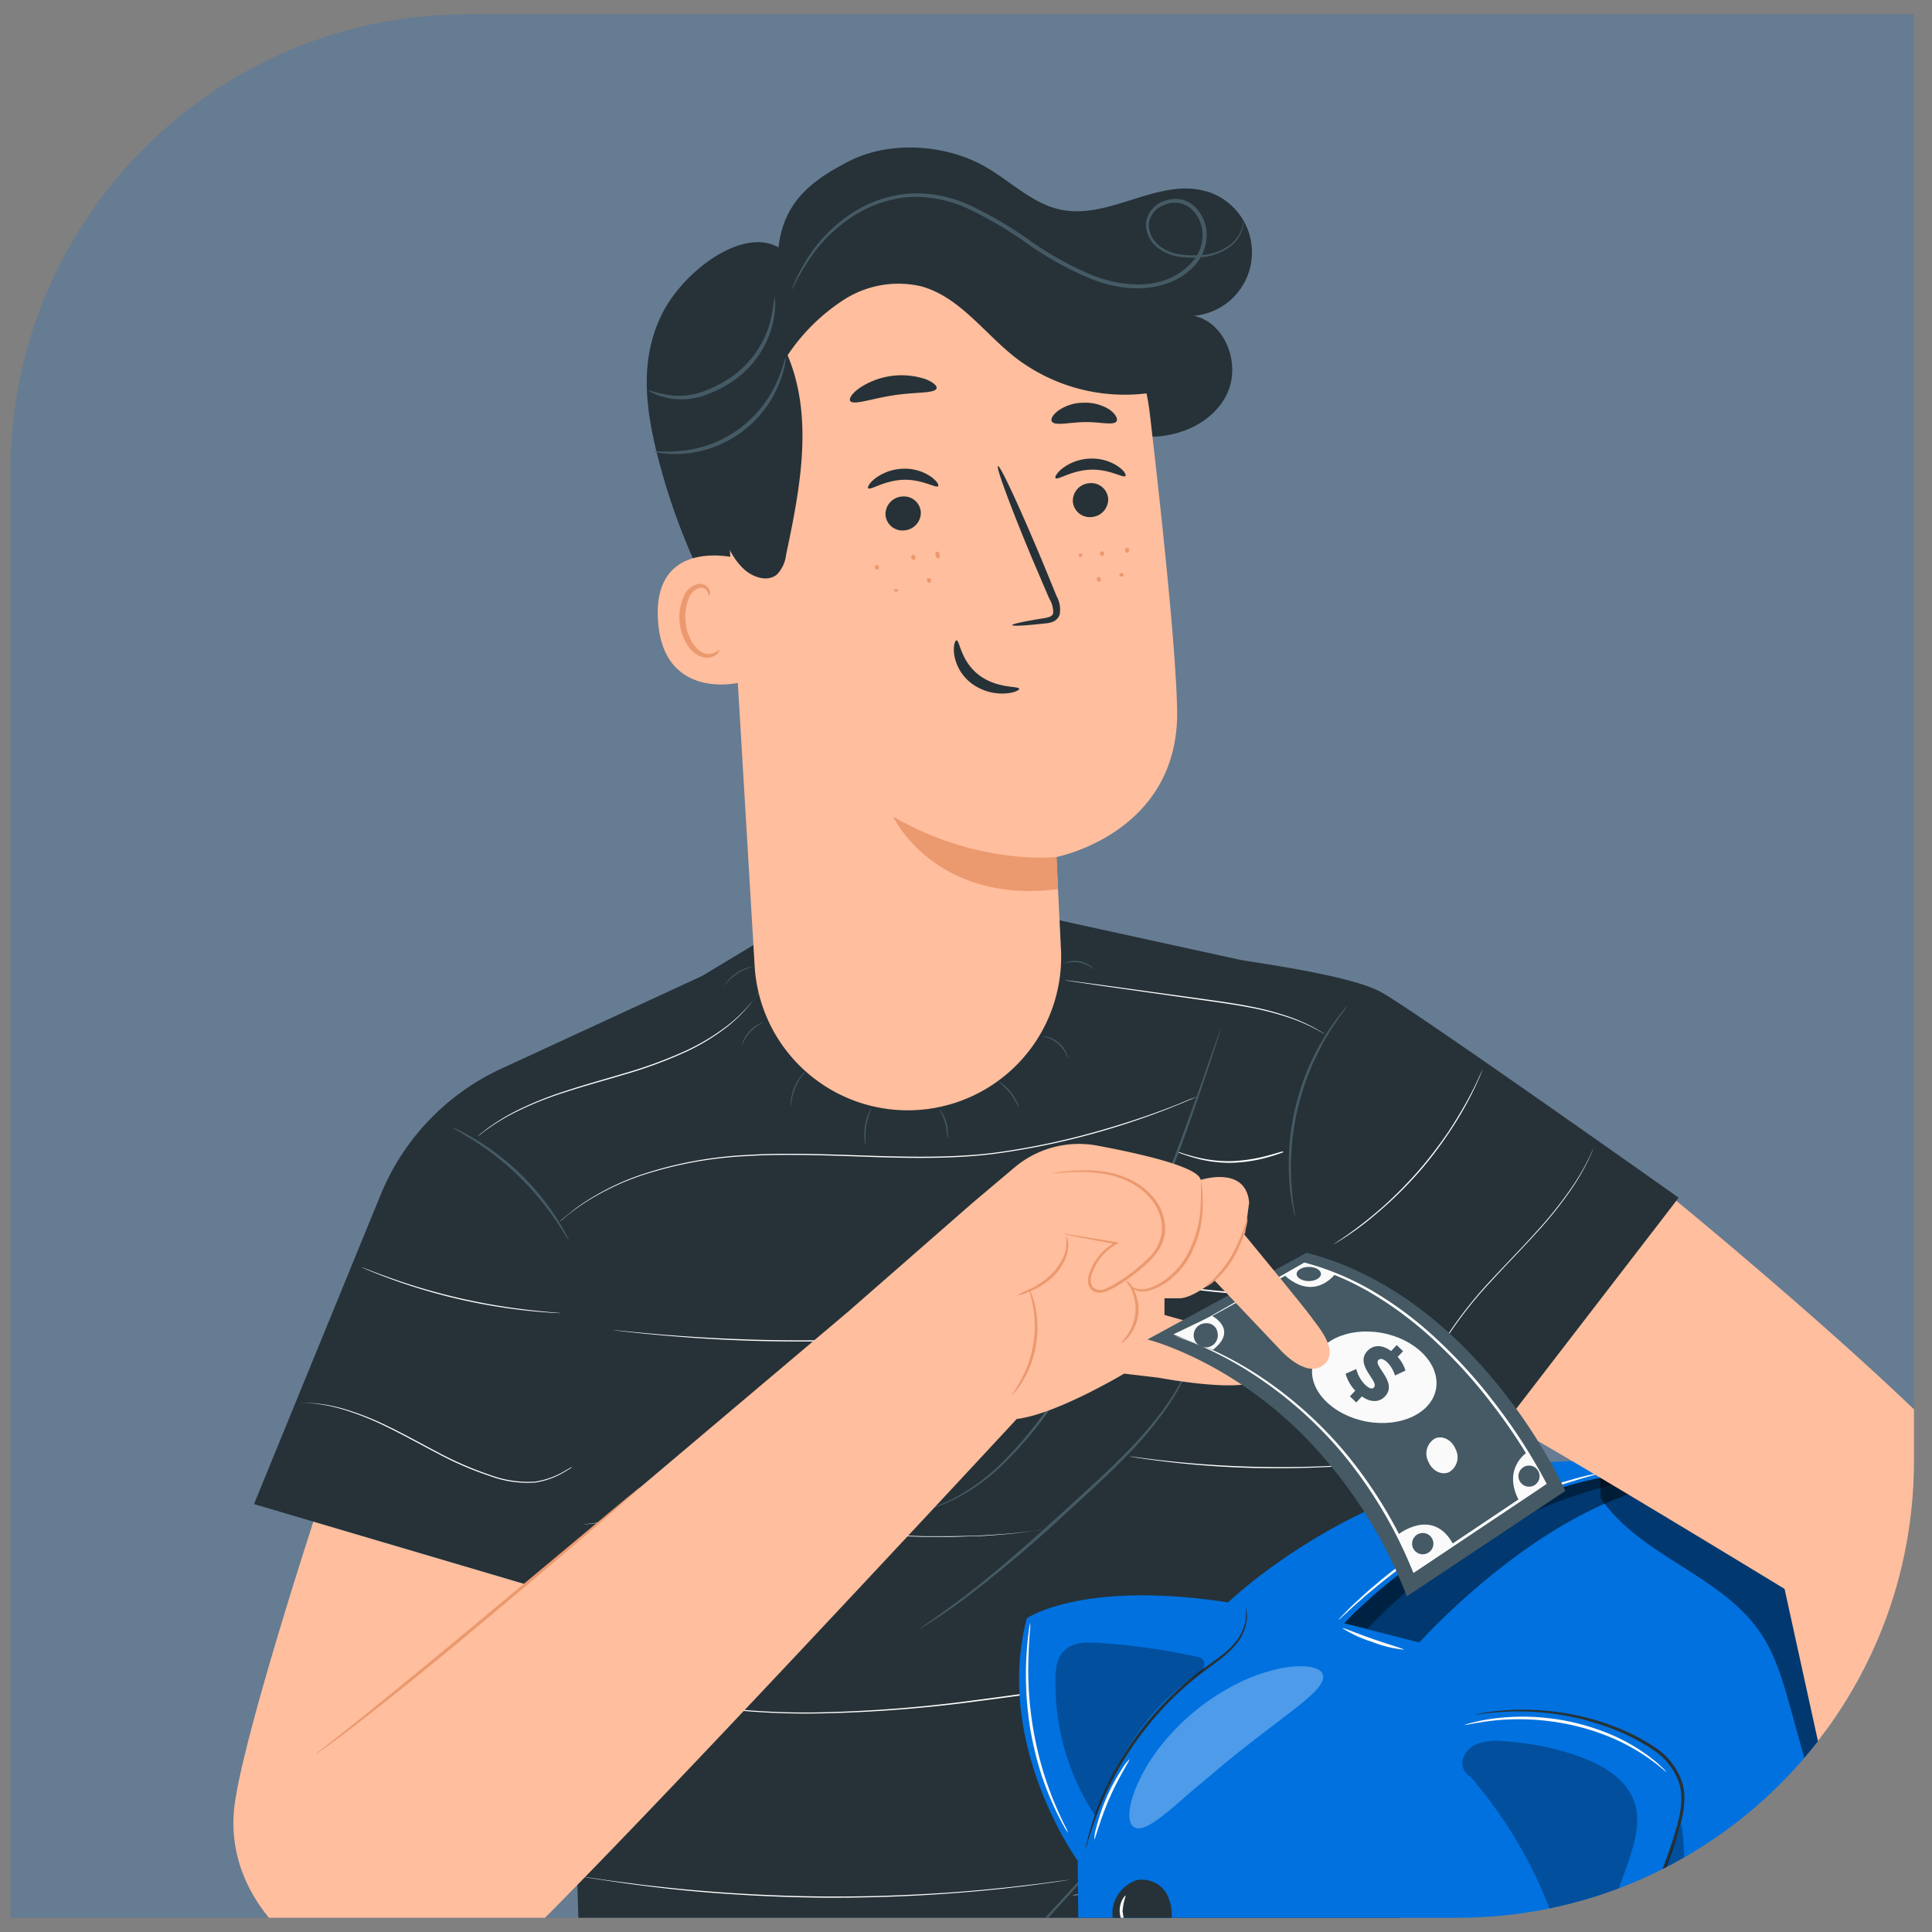 <svg xmlns="http://www.w3.org/2000/svg" width="86" height="86" fill="none"><rect width="100%" height="100%" fill="#808080" stroke="none"/><g clip-path="url(#a)"><path fill="#0171DF" fill-opacity=".2" d="M.467 20.97C.467 9.739 9.57.634 20.802.634h64.396V65.03c0 11.231-9.104 20.336-20.335 20.336H.467V20.97z"/><path fill="#263238" d="M74.72 53.312s-11.759-8.334-13.247-9.152c-1.418-.78-5.919-1.347-6.322-1.446l-8.059-1.763-12.31.368-3.526 2.123-8.936 4.126a10.598 10.598 0 0 0-5.372 5.606l-5.641 13.778 14.01 4.14.436 14.535-3.302 22.898h40.971L61.359 64.64l4.267.94 9.094-12.268z"/><path fill="#fff" d="M25.574 65.24s-.149.108-.434.274a3.59 3.59 0 0 1-1.31.479 4.849 4.849 0 0 1-2.042-.297 14.569 14.569 0 0 1-2.327-1.008c-.798-.415-1.546-.836-2.246-1.173a12.548 12.548 0 0 0-1.92-.769 7.585 7.585 0 0 0-1.364-.277 4.851 4.851 0 0 0-.378-.027h-.131c.168-.006.336 0 .504.017a6.98 6.98 0 0 1 1.372.252c.664.197 1.309.45 1.93.756.704.337 1.452.755 2.25 1.173.744.4 1.519.738 2.318 1.008a4.87 4.87 0 0 0 2.015.305 3.62 3.62 0 0 0 1.302-.459c.143-.08.252-.146.327-.191.076-.046.134-.063.134-.063zm-.602-6.79h-.093l-.267-.012a25.69 25.69 0 0 1-8.193-1.886l-.251-.106-.086-.04.09.03.252.095c.217.086.532.204.922.343a27.554 27.554 0 0 0 6.297 1.448c.41.045.755.078.974.096l.267.022.088.01zm8.808-14.29s-.105.171-.327.459a6.489 6.489 0 0 1-1.08 1.085 9.533 9.533 0 0 1-1.952 1.169c-.85.38-1.726.7-2.622.957-.949.282-1.856.531-2.67.798-.722.229-1.428.51-2.11.844a8.986 8.986 0 0 0-1.314.783c-.151.1-.252.194-.333.252l-.118.085s.148-.136.438-.355a9.052 9.052 0 0 1 1.31-.8 15.41 15.41 0 0 1 2.113-.854c.813-.272 1.722-.522 2.67-.804a20.09 20.09 0 0 0 2.616-.95 9.823 9.823 0 0 0 1.95-1.153 6.713 6.713 0 0 0 1.1-1.063c.118-.136.191-.251.252-.33.06-.078.078-.123.078-.123zm25.198 1.876s-.038-.017-.108-.058c-.07-.04-.166-.1-.302-.168a7.664 7.664 0 0 0-1.169-.504 13.102 13.102 0 0 0-1.833-.471c-.7-.133-1.479-.237-2.295-.353l-4.175-.591-1.26-.187-.345-.053-.118-.022.12.012.346.043 1.26.169 4.177.576c.816.114 1.595.22 2.297.356a12.48 12.48 0 0 1 1.834.483 7.236 7.236 0 0 1 1.571.768zm-5.702 2.781s-.093.045-.272.123a33.086 33.086 0 0 1-3.773 1.358c-1.497.444-3.024.78-4.569 1.007-1.745.267-3.692.267-5.719.2-2.027-.069-3.97-.154-5.727-.043a17.679 17.679 0 0 0-4.581.836c-1 .328-1.949.794-2.821 1.382-.3.217-.534.388-.68.52-.146.13-.232.188-.232.188s.076-.07.224-.196a12.6 12.6 0 0 1 .678-.53 11.202 11.202 0 0 1 2.818-1.4c1.486-.485 3.03-.77 4.591-.848 1.763-.114 3.7-.028 5.73.038 2.03.065 3.972.07 5.715-.194a33.029 33.029 0 0 0 4.563-1.008 36.806 36.806 0 0 0 2.985-1.007c.347-.136.614-.252.793-.323l.277-.103zm3.859 2.463a.15.15 0 0 1-.045.023l-.134.048a6.425 6.425 0 0 1-.503.158 6.583 6.583 0 0 1-1.695.252 5.795 5.795 0 0 1-1.695-.252 8.44 8.44 0 0 1-.504-.166l-.13-.053-.046-.023h.05l.134.043a7.1 7.1 0 0 0 .503.151c.549.153 1.116.23 1.685.227a7.165 7.165 0 0 0 1.688-.252c.209-.058.38-.106.503-.143l.134-.038.055.025zm-7.945 7.128s-1.21.252-3.181.549a71.545 71.545 0 0 1-7.76.712 72.312 72.312 0 0 1-4.281.026 63.712 63.712 0 0 1-3.501-.174c-1.99-.151-3.211-.317-3.211-.317l.221.017.64.063a77.358 77.358 0 0 0 5.85.36 72.378 72.378 0 0 0 8.564-.31c1.317-.12 2.49-.272 3.478-.415.987-.144 1.783-.27 2.332-.368l.632-.11.217-.033zm9.863-.716h-1.31a38.32 38.32 0 0 1-3.183-.139 34.373 34.373 0 0 1-4.11-.604l-.253-.055-.088-.023h.091l.252.045.95.169a39.38 39.38 0 0 0 3.158.403c1.239.106 2.367.14 3.18.154h1.22l.094.05zM46.474 68.073s-.073.016-.206.033l-.595.083c-.252.038-.574.08-.944.106-.37.025-.788.076-1.26.083-.47.008-.974.043-1.51.033h-.85l-.898-.03a104.27 104.27 0 0 1-3.997-.252c-1.416-.111-2.77-.252-3.992-.325-1.222-.073-2.335-.129-3.274-.113h-.662l-.592.03c-.368.015-.688.032-.945.065l-.597.058-.209.018s.073-.013.21-.028l.594-.07c.252-.036.576-.053.947-.073l.592-.033h.662c.932-.018 2.042.028 3.274.103 1.231.076 2.576.202 3.992.32 1.415.118 2.77.217 3.994.27l.897.032h.849c.546 0 1.055-.012 1.51-.025.456-.013.885-.055 1.26-.078s.685-.06.944-.096l.595-.073.211-.038zm14.824-2.957-.11.018-.323.033c-.277.03-.682.063-1.181.098a43.589 43.589 0 0 1-3.914.078 41.616 41.616 0 0 1-5.082-.443l-.317-.05-.111-.023.11.012.32.04a47.256 47.256 0 0 0 5.08.41c1.529.041 2.912.001 3.912-.062.503-.028.904-.058 1.183-.08l.32-.026.113-.005zm.176 9.154-.367-.02c-.252 0-.597-.05-1.056-.064a39.856 39.856 0 0 0-3.883.023c-1.64.08-3.581.275-5.732.56-2.151.284-4.508.654-6.984.966a60.878 60.878 0 0 1-7.052.537 32.295 32.295 0 0 1-5.744-.416c-1.28-.21-2.54-.53-3.766-.952a7.447 7.447 0 0 1-.571-.206l-.418-.166c-.225-.089-.34-.139-.34-.139l.345.128.418.162c.163.065.355.136.574.204 1.227.414 2.486.725 3.765.931a32.77 32.77 0 0 0 5.737.406c2.36-.047 4.714-.23 7.052-.55 2.48-.319 4.838-.687 6.991-.964 2.154-.277 4.09-.463 5.725-.546a38.054 38.054 0 0 1 3.883 0c.917.053 1.423.106 1.423.106zm-13.846 9.403s-1.211.207-3.186.418a70.877 70.877 0 0 1-7.742.381 70.774 70.774 0 0 1-4.266-.164 61.41 61.41 0 0 1-3.47-.328 76.554 76.554 0 0 1-3.179-.463l.222.028.632.093c.272.043.61.09 1.007.138.398.048.837.116 1.328.167a72.835 72.835 0 0 0 7.734.476 71.119 71.119 0 0 0 4.266-.099 64.527 64.527 0 0 0 3.473-.266c.504-.046.94-.104 1.33-.147.39-.042.728-.088 1.007-.126l.633-.083.211-.025zm13.708-1.803s-.048.017-.136.042l-.386.119c-.337.1-.826.24-1.433.403a62.303 62.303 0 0 1-11.124 1.899l-.403.027h-.141l.138-.017.403-.038c.35-.03.857-.08 1.479-.149a67.2 67.2 0 0 0 9.638-1.768c.607-.156 1.096-.29 1.433-.385l.39-.108.142-.025zm9.619-30.812s-.073.2-.237.547c-.236.489-.51.958-.821 1.403a18.277 18.277 0 0 1-1.511 1.876c-.61.675-1.31 1.385-2.015 2.156a18.375 18.375 0 0 0-1.838 2.302 9.601 9.601 0 0 0-1.081 2.143 6.665 6.665 0 0 0-.355 1.597c-.025.189-.018.34-.025.44a.752.752 0 0 0 0 .154 4.96 4.96 0 0 1 .015-.597 6.372 6.372 0 0 1 .335-1.592 9.524 9.524 0 0 1 1.075-2.155c.55-.82 1.166-1.594 1.841-2.315.71-.768 1.413-1.478 2.015-2.15A18.689 18.689 0 0 0 69.864 53c.314-.44.593-.906.834-1.39.09-.171.143-.31.189-.4.045-.091.068-.152.068-.152zm-11.6 4.34.086-.063.252-.171a18.103 18.103 0 0 0 2.163-1.72c.492-.462.958-.948 1.398-1.459.434-.516.842-1.054 1.222-1.611.342-.52.632-1.008.853-1.413.222-.406.393-.756.504-1.008l.129-.274.047-.096c-.189.477-.404.942-.644 1.395-.22.418-.504.902-.85 1.42a17.92 17.92 0 0 1-1.218 1.62c-.441.513-.91 1-1.405 1.46-.461.421-.892.782-1.26 1.064-.409.309-.835.595-1.276.856z"/><path fill="#455A64" d="M41.353 67.174a.214.214 0 0 1 .061-.028l.181-.07c.164-.056.393-.156.688-.292a9.037 9.037 0 0 0 2.229-1.587 17.538 17.538 0 0 0 2.551-3.166 44.588 44.588 0 0 0 2.488-4.331 75.742 75.742 0 0 0 3.526-8.367c.396-1.093.703-1.985.92-2.597l.251-.707.068-.184c.018-.05.025-.06.025-.06a.252.252 0 0 1-.012.065l-.058.186c-.053.174-.129.413-.227.715-.199.62-.503 1.512-.881 2.612a69.877 69.877 0 0 1-3.503 8.394 43.24 43.24 0 0 1-2.501 4.34 17.375 17.375 0 0 1-2.59 3.166 8.665 8.665 0 0 1-2.266 1.563c-.227.106-.46.197-.698.275l-.186.058a.223.223 0 0 1-.066.015zm-.419 5.33a.824.824 0 0 1 .136-.106l.408-.28c.35-.251.856-.607 1.465-1.072 1.222-.93 2.826-2.318 4.549-3.902.866-.79 1.695-1.538 2.41-2.254a19.025 19.025 0 0 0 1.778-2.014c.365-.483.69-.994.972-1.53.106-.186.172-.34.222-.44.024-.052.051-.103.083-.151a.715.715 0 0 1-.058.164c-.045.103-.103.251-.204.45a9.789 9.789 0 0 1-.944 1.56 17.592 17.592 0 0 1-1.763 2.044c-.716.726-1.542 1.476-2.408 2.267a59.16 59.16 0 0 1-4.581 3.879c-.617.46-1.131.808-1.494 1.042a5 5 0 0 1-.418.252c-.049.034-.1.064-.153.09zM34.135 99.43l.03-.058c.028-.04.06-.094.1-.16.089-.14.225-.342.406-.599.365-.503.927-1.226 1.668-2.067 1.493-1.678 3.583-3.962 5.888-6.493l5.92-6.46 1.806-1.95.504-.525.131-.134c.03-.03.045-.045.048-.043.002.003-.013.018-.038.05l-.123.144-.474.542c-.428.473-1.032 1.148-1.775 1.974L42.33 90.14l-5.929 6.465a28.709 28.709 0 0 0-2.12 2.621l-.108.154a.204.204 0 0 1-.038.05zm23.514-45.267a2.543 2.543 0 0 1-.093-.382 4.837 4.837 0 0 1-.08-.456c-.024-.18-.061-.383-.071-.61-.01-.226-.038-.476-.036-.755.003-.28 0-.554.02-.857.088-1.305.407-2.584.942-3.777.129-.272.252-.532.383-.756.131-.224.252-.448.38-.64.129-.191.252-.36.348-.503a4.27 4.27 0 0 1 .285-.365c.076-.105.16-.203.252-.295-.066.114-.14.223-.225.325-.075.1-.168.224-.264.375s-.22.315-.33.504c-.11.189-.252.405-.365.642-.114.237-.252.504-.368.755a11.47 11.47 0 0 0-.932 3.748c-.015.297-.038.58-.032.844.005.264 0 .503.02.738.02.234.035.428.053.607.017.178.037.332.057.458.032.131.05.265.056.4zm3.663 9.037c-.03 0-.484-.987-1.008-2.236-.523-1.25-.926-2.267-.896-2.287a24.3 24.3 0 0 1 1.007 2.236c.339.746.638 1.51.897 2.287zm-35.991-7.986c-.02.013-.216-.347-.587-.894a12.591 12.591 0 0 0-3.672-3.564c-.556-.352-.922-.539-.911-.559.092.027.182.064.267.111.168.078.405.204.692.373a11.22 11.22 0 0 1 2.06 1.579 11.338 11.338 0 0 1 1.64 2.015c.176.282.31.516.393.682.048.082.088.168.118.257zm9.885-5.954a.735.735 0 0 1 0-.252 2.08 2.08 0 0 1 .577-1.259l.015-.015v.017a.48.48 0 0 1 .04.111s-.027-.032-.063-.098h.023c-.163.193-.297.41-.395.642a3.175 3.175 0 0 0-.197.854zm3.334 1.733a.756.756 0 0 1-.052-.252 2.38 2.38 0 0 1 .189-1.214.818.818 0 0 1 .126-.222 3.995 3.995 0 0 0-.252.827 4.046 4.046 0 0 0-.01.86zm3.635-.293a4.082 4.082 0 0 0-.096-.697 3.675 3.675 0 0 0-.274-.652c.05.05.093.106.126.169a1.89 1.89 0 0 1 .267.972.612.612 0 0 1-.023.209zm3.177-1.392a4.265 4.265 0 0 0-.378-.64 4.384 4.384 0 0 0-.529-.521.72.72 0 0 1 .19.113 2.101 2.101 0 0 1 .651.836.696.696 0 0 1 .066.212zm2.188-2.158a1.547 1.547 0 0 0-.436-.69 1.488 1.488 0 0 0-.743-.33h.068c.06.002.12.01.18.023a1.26 1.26 0 0 1 .876.758c.023.055.04.114.05.173a.248.248 0 0 1 .005.066zm1.172-3.987a1.628 1.628 0 0 0-.663-.318 1.585 1.585 0 0 0-.733.06 1.156 1.156 0 0 1 1.396.252v.006zm-15.69 3.41a.64.64 0 0 1 .052-.217c.134-.337.388-.613.713-.775a.634.634 0 0 1 .212-.07 1.774 1.774 0 0 0-.977 1.062zm-.797-2.655a.708.708 0 0 1 .125-.201 1.899 1.899 0 0 1 .945-.647.718.718 0 0 1 .234-.04 2.342 2.342 0 0 0-1.304.88v.008z"/><path fill="#263238" d="M25.962 59.397s0-.015-.015 0a.365.365 0 0 0-.023.08 6.56 6.56 0 0 0-.04.34c-.03.296-.063.724-.099 1.26-.073 1.06-.156 2.519-.234 4.148-.078 1.63-.138 3.088-.174 4.15l-.04 1.26c0 .136 0 .252-.015.342a.616.616 0 0 1 0 .119.338.338 0 0 1-.012-.119v-1.602c0-1.062.055-2.533.135-4.155.081-1.622.177-3.088.272-4.148.048-.531.096-.96.142-1.26a4.27 4.27 0 0 1 .065-.337.28.28 0 0 1 .035-.085c0-.023.008.012.003.007zm27.75-50.871c-2.1-.642-4.281 1.239-6.447.816-1.31-.252-2.297-1.302-3.463-1.952-1.74-.972-4.203-1.13-5.981-.227-1.778.904-2.93 1.867-3.169 3.849-1.619-.93-4.319 1.108-5.238 3.075-.92 1.967-.69 3.997-.169 6.105a28.642 28.642 0 0 0 4.74 10.074c.196.267.504.561.808.42a.732.732 0 0 0 .313-.582c.31-1.926.065-3.893-.104-5.837-.168-1.945-.251-3.95.366-5.793.617-1.844 2.065-3.541 3.979-3.919 1.415-.28 2.884.179 4.14.887 1.257.707 2.363 1.65 3.559 2.453 1.196.803 2.541 1.48 3.982 1.541 1.44.06 2.987-.614 3.599-1.92.612-1.304-.073-3.157-1.484-3.457a2.836 2.836 0 0 0 .57-5.54v.007z"/><path fill="#FFBE9D" d="m47.23 42.311-.204-4.163s5.495-1.053 5.372-6.58c-.06-2.668-.635-8.156-1.21-13.115a10.3 10.3 0 0 0-10.595-9.117l-.533.018c-5.735.539-8.485 5.712-7.788 11.432l1.323 22.263a6.828 6.828 0 0 0 13.635-.738z"/><path fill="#EB996E" d="M47.034 38.148s-3.483.406-7.276-1.796c0 0 1.843 3.92 7.339 3.227l-.063-1.43z"/><path fill="#263238" d="M49.328 22.194a.79.79 0 0 1-.733.821.755.755 0 0 1-.838-.682.788.788 0 0 1 .73-.824.756.756 0 0 1 .841.685zm.768-1.005c-.095.105-.707-.315-1.556-.282-.849.032-1.456.478-1.551.377-.048-.045.045-.234.31-.44.357-.268.79-.419 1.236-.431.442-.017.878.107 1.244.355.27.189.363.373.317.42zm-9.108 1.597a.79.79 0 0 1-.733.823.755.755 0 0 1-.838-.682.79.79 0 0 1 .733-.824.754.754 0 0 1 .838.683zm.769-1.146c-.094.106-.708-.315-1.557-.282-.849.032-1.456.478-1.551.377-.048-.045.045-.234.31-.44a2.173 2.173 0 0 1 1.239-.43 2.06 2.06 0 0 1 1.241.354c.27.192.365.373.318.42zm3.3 6.183c0-.05.52-.16 1.37-.298.217-.03.421-.08.454-.231a1.116 1.116 0 0 0-.169-.637c-.222-.517-.453-1.06-.698-1.628-.974-2.319-1.687-4.23-1.591-4.28.095-.051.957 1.81 1.929 4.13.237.57.46 1.117.672 1.639.146.256.197.556.144.846a.547.547 0 0 1-.345.33 1.44 1.44 0 0 1-.368.063c-.859.098-1.393.121-1.398.066zm-2.477.682c.139-.015.174.907.985 1.534.811.627 1.788.49 1.8.62.016.057-.21.186-.626.21a2.284 2.284 0 0 1-1.511-.462 2 2 0 0 1-.756-1.29c-.048-.385.045-.617.108-.612zm-.889-11.217c-.075.232-.927.154-1.919.308-.992.153-1.788.455-1.927.251-.063-.098.068-.32.386-.554a3.368 3.368 0 0 1 2.931-.428c.368.129.56.312.53.423zm8.009 1.468c-.143.196-.735.017-1.437.033-.703.015-1.295.176-1.44-.023-.064-.096.024-.292.279-.484a1.964 1.964 0 0 1 1.156-.355c.411-.014.817.1 1.16.325.255.2.346.393.283.504z"/><path fill="#FFBE9D" d="M32.873 24.86c-.095-.037-3.835-.989-3.583 2.771.251 3.76 3.989 2.74 3.989 2.632 0-.108-.406-5.402-.406-5.402z"/><path fill="#EB996E" d="M32.024 28.924c-.018 0-.063.05-.171.108a.645.645 0 0 1-.489.05c-.41-.12-.788-.73-.851-1.41a2.17 2.17 0 0 1 .12-.952.757.757 0 0 1 .462-.54.335.335 0 0 1 .4.154c.058.104.038.18.058.184.02.005.078-.068.035-.221a.425.425 0 0 0-.164-.227.503.503 0 0 0-.37-.07.922.922 0 0 0-.647.63 2.243 2.243 0 0 0-.156 1.067c.075.756.504 1.443 1.068 1.564a.705.705 0 0 0 .594-.139c.11-.105.123-.19.111-.198z"/><path fill="#263238" d="M52.318 17.245a7.986 7.986 0 0 1-7.145-1.348c-1.385-1.092-2.478-2.694-4.18-3.155a4.491 4.491 0 0 0-3.416.592 8.657 8.657 0 0 0-2.518 2.48c1.166 2.77.559 5.931-.066 8.87a1.511 1.511 0 0 1-.41.89c-.433.357-1.114.113-1.511-.28-.648-.632-.922-1.546-1.111-2.428a15.517 15.517 0 0 1-.184-6.125 10.58 10.58 0 0 1 2.72-5.44 10.024 10.024 0 0 1 6.941-2.906 12.32 12.32 0 0 1 7.223 2.302c.977.685 1.884 1.51 2.413 2.591"/><path fill="#455A64" d="M55.346 9.803a.788.788 0 0 1-.023.33c-.08.312-.256.59-.504.796a2.402 2.402 0 0 1-1.392.524 4.078 4.078 0 0 1-.937-.026 1.993 1.993 0 0 1-.975-.415 1.327 1.327 0 0 1-.504-1.05 1.173 1.173 0 0 1 .756-.993 1.48 1.48 0 0 1 .677-.11c.241.023.47.117.658.269a1.72 1.72 0 0 1 .61 1.3 1.997 1.997 0 0 1-.547 1.407c-.367.389-.83.673-1.343.824-1.037.325-2.196.169-3.239-.237a14.178 14.178 0 0 1-2.86-1.584 17.95 17.95 0 0 0-2.592-1.529 5.591 5.591 0 0 0-2.617-.541 5.349 5.349 0 0 0-2.229.67 6.717 6.717 0 0 0-2.427 2.367 8.48 8.48 0 0 0-.461.809c-.043.1-.093.198-.149.292a3.167 3.167 0 0 1 .113-.307 6.78 6.78 0 0 1 .426-.842 6.611 6.611 0 0 1 2.423-2.445 5.445 5.445 0 0 1 2.294-.698c.93-.043 1.857.14 2.7.537.919.44 1.798.957 2.63 1.546.877.626 1.822 1.15 2.817 1.564 1.02.393 2.134.544 3.12.237.481-.15.914-.424 1.255-.794.325-.338.506-.79.504-1.259a1.55 1.55 0 0 0-.54-1.176 1.136 1.136 0 0 0-1.173-.144 1.03 1.03 0 0 0-.682.857 1.208 1.208 0 0 0 .45.942 1.9 1.9 0 0 0 .912.395c.302.047.608.06.912.038.5-.011.983-.18 1.38-.484.24-.196.414-.46.504-.755.024-.104.042-.21.053-.315zm-26.5 7.56c.379.12.768.204 1.163.252a3.33 3.33 0 0 0 1.26-.176 5.51 5.51 0 0 0 1.392-.733 4.435 4.435 0 0 0 1.605-2.31c.094-.387.164-.781.209-1.178.027.107.037.217.03.327-.001.3-.04.597-.114.887a4.305 4.305 0 0 1-1.621 2.428c-.442.324-.93.58-1.449.755-.427.141-.88.19-1.327.144a3.06 3.06 0 0 1-.866-.232.927.927 0 0 1-.282-.164zm.265 2.728c0-.035.449.048 1.161-.017a5.191 5.191 0 0 0 4.305-3.068c.294-.652.36-1.098.395-1.09a.99.99 0 0 1-.03.314c-.056.284-.14.56-.252.826a5.004 5.004 0 0 1-4.41 3.151 4.4 4.4 0 0 1-.861-.04 1.01 1.01 0 0 1-.308-.076z"/><path fill="#EB996E" d="M39.064 25.35a.096.096 0 0 1-.114-.078.095.095 0 0 1 .007-.075.093.093 0 0 1 .059-.046.104.104 0 0 1 .11.079.103.103 0 0 1-.062.12zm1.619-.426a.12.12 0 0 1-.117-.094.122.122 0 0 1 .064-.136.112.112 0 0 1 .118.094.109.109 0 0 1-.065.136zm1.08-.066c-.053 0-.103-.053-.119-.136-.015-.083.018-.159.069-.166.05-.008.103.053.118.136.015.083-.018.159-.068.166zm-1.868 1.482c-.05 0-.096-.023-.096-.056s.04-.063.09-.063c.05 0 .096.023.096.055 0 .033-.038.06-.09.063zm1.475-.399a.1.1 0 0 1-.106-.093.1.1 0 0 1 .015-.076.102.102 0 0 1 .065-.042.103.103 0 0 1 .106.095.101.101 0 0 1-.08.116zm7.712-1.197a.097.097 0 0 1-.102-.043.098.098 0 0 1-.014-.037.097.097 0 0 1 .006-.076.097.097 0 0 1 .06-.047.106.106 0 0 1 .106.154.105.105 0 0 1-.056.05zm1.103-.137a.121.121 0 0 1-.03-.234c.05 0 .098.04.108.103a.111.111 0 0 1-.078.131zm-2.078.193a.084.084 0 0 1-.08-.04.084.084 0 0 1 .005-.09.083.083 0 0 1 .148.03.09.09 0 0 1-.073.1zm.856 1.086a.106.106 0 0 1-.131-.058.102.102 0 0 1-.01-.078.101.101 0 0 1 .048-.06.11.11 0 0 1 .093.195zm.937-.223a.085.085 0 0 1-.072-.065.084.084 0 0 1 0-.034.089.089 0 0 1 .11-.053.087.087 0 0 1 .074.096.089.089 0 0 1-.111.056z"/><path fill="#0171DF" d="m48.032 88.428-.06-5.599s-3.735-5.175-2.267-10.79c0 0 2.436-1.712 8.966-.71 0 0 8.198-7.986 19.186-5.953 10.988 2.032 12.01 11.605 12.117 14.212.105 2.606.08 7.669-3.703 12.618l-.251 4.91s-.902 1.85-3.509 1.723c-2.606-.126-2.46-.504-2.46-.504s-3.274 2.642-3.415 3.333c-.141.69-.655 3.306-.655 3.306s-1.136 1.544-3.587 1.725a5.3 5.3 0 0 1-2.803-.574 2.767 2.767 0 0 1-1.387-1.629 5.748 5.748 0 0 0-3.08-3.549l-1.693-.443s-.682.622-3.057.876c-2.375.255-2.385-.586-2.385-.586s-3.695.853-6.47-2.77c-2.191-2.867-3.383-8.022.513-9.596z"/><path fill="#263238" d="M70.808 88.75c.037-.06.078-.117.124-.171.083-.11.206-.272.36-.483a22.56 22.56 0 0 0 1.221-1.847 21.248 21.248 0 0 0 2.078-4.77c.189-.642.348-1.337.181-2.014a2.867 2.867 0 0 0-1.209-1.587 8.71 8.71 0 0 0-1.707-.89 11.506 11.506 0 0 0-3.173-.755c-.734-.07-1.473-.07-2.207 0-.251.023-.46.048-.599.068a1.088 1.088 0 0 1-.209.023c.067-.022.136-.037.206-.048a10.646 10.646 0 0 1 2.816-.136c1.104.083 2.19.33 3.221.733a8.67 8.67 0 0 1 1.736.894 2.974 2.974 0 0 1 1.259 1.662c.176.723 0 1.443-.184 2.086-.184.642-.41 1.259-.645 1.838a19.839 19.839 0 0 1-2.735 4.773c-.161.209-.292.365-.38.468-.046.057-.098.11-.154.156zM55.447 71.574c.019.04.032.084.038.129.024.128.03.26.017.39-.063.482-.285.93-.63 1.272-.41.453-1.035.823-1.644 1.322a13.834 13.834 0 0 0-1.841 1.786 14.58 14.58 0 0 0-2.423 3.964 15.458 15.458 0 0 0-.476 1.335l-.11.37a.588.588 0 0 1-.046.126c0-.045.007-.09.02-.134.025-.1.053-.224.088-.377.12-.46.266-.911.439-1.353a13.832 13.832 0 0 1 4.274-5.81c.622-.504 1.246-.859 1.654-1.292.338-.326.564-.751.645-1.214.017-.17.015-.343-.005-.514z"/><path fill="#000" d="m59.84 72.26 3.342.854s4.893-5.498 10.268-6.89l-2.015-.477A23.256 23.256 0 0 0 59.84 72.26z" opacity=".5"/><path fill="#0171DF" d="M72.357 65.958a22.573 22.573 0 0 0-11.481 6.548l-1.038-.252s4.74-5.2 11.598-6.513l.921.217z"/><path fill="#000" d="M72.36 65.958a22.574 22.574 0 0 0-11.483 6.548l-1.037-.252s4.74-5.2 11.598-6.513l.921.217z" opacity=".7"/><path fill="#000" d="M70.994 88.594c-.035.562.478 1.058 1.035 1.123a1.78 1.78 0 0 0 1.484-.65c.35-.44.607-.947.755-1.49.58-1.816.879-4.534.574-6.405-.8 2.435-2.231 5.473-3.89 7.427m1.799-8.379c-.36-1.065-1.463-1.687-2.518-2.055a12.12 12.12 0 0 0-3.358-.66 2.645 2.645 0 0 0-1.07.104 1.063 1.063 0 0 0-.703.755.708.708 0 0 0 .358.73 19.956 19.956 0 0 1 3.997 7.256.68.68 0 0 0 1.169.252c.856-.977 1.35-2.294 1.793-3.543.317-.917.644-1.92.332-2.839zm-24.076.492a10.67 10.67 0 0 1-1.692-5.98c0-.445.065-.929.375-1.246.375-.385.985-.393 1.51-.358 1.485.093 2.959.3 4.41.62.114.025.253.063.288.171a.43.43 0 0 1-.098.504c-2.254 1.383-3.854 3.926-4.705 6.415" opacity=".3"/><path fill="#FAFAFA" d="M45.861 72.239a2.27 2.27 0 0 1-.017.38c-.02.252-.043.597-.058 1.033a15.684 15.684 0 0 0 .655 5.213c.171.552.35 1.038.521 1.44.171.403.32.723.428.94.064.11.116.227.156.347a2.233 2.233 0 0 1-.201-.322 10.739 10.739 0 0 1-.466-.93 13.133 13.133 0 0 1-.554-1.437 15.554 15.554 0 0 1-.448-1.836 15.071 15.071 0 0 1-.184-3.408c.028-.436.063-.79.1-1.032a2.05 2.05 0 0 1 .069-.388zm25.379-6.674a.623.623 0 0 1-.13.048l-.379.11c-.166.046-.367.101-.599.177-.232.075-.504.148-.783.252-.582.194-1.26.453-2.002.77a25.328 25.328 0 0 0-4.576 2.564c-.663.461-1.235.914-1.7 1.31-.24.189-.444.378-.628.536-.183.159-.337.3-.46.418l-.293.265c-.068.06-.105.09-.108.085a.624.624 0 0 1 .09-.103l.275-.284a8.54 8.54 0 0 1 .448-.433c.182-.164.378-.358.615-.555a23.15 23.15 0 0 1 1.69-1.337 26.177 26.177 0 0 1 2.229-1.415c.77-.427 1.56-.815 2.37-1.161a30.011 30.011 0 0 1 2.014-.756c.293-.098.56-.166.794-.234.234-.068.438-.118.607-.156l.383-.086a.476.476 0 0 1 .143-.015zm2.94 13.308c-.02.023-.4-.365-1.13-.831a9.28 9.28 0 0 0-1.346-.703c-.57-.238-1.16-.424-1.763-.556a10.87 10.87 0 0 0-3.36-.204c-.86.088-1.382.232-1.39.204.12-.045.241-.08.366-.106a7.523 7.523 0 0 1 1.007-.189 10.114 10.114 0 0 1 5.188.74c.47.205.922.452 1.348.739l.251.173.22.174c.119.088.231.185.337.29.098.082.189.172.272.27z"/><path fill="#263238" d="M50.371 83.801a.199.199 0 0 1 .033-.015h.015l-.048.015z"/><path fill="#263238" d="M52.018 84.489a1.232 1.232 0 0 0-.567-.665 1.456 1.456 0 0 0-.665-.156h-.028a.845.845 0 0 0-.365.11 1.582 1.582 0 0 0-.874 1.278 1.74 1.74 0 0 0 1.008 1.654.91.91 0 0 0 1.229-.292 1.972 1.972 0 0 0 .262-1.929z"/><path fill="#FAFAFA" d="M50.114 85.718c-.012 0-.078-.046-.146-.164a1.119 1.119 0 0 1-.128-.504c0-.175.044-.348.126-.503.068-.119.13-.174.146-.164a2.9 2.9 0 0 0-.141.675c.023.225.071.446.143.66z"/><path fill="#000" d="M71.249 66.685c1.763 2.594 5.377 3.415 7.125 6.014.677 1.008 1.007 2.197 1.335 3.365l4.03 14.54c.165-3.151-.593-6.27-1.348-9.334-.742-3.022-1.487-6.045-2.234-9.067a5.63 5.63 0 0 0-.725-1.911c-.398-.572-.99-.972-1.567-1.36-2.07-1.39-4.2-2.806-6.629-3.36" opacity=".5"/><path fill="#fff" d="M58.885 74.538c.11.353-.373.834-1.126 1.431-.38.297-.823.637-1.312 1.008-.488.37-1.007.775-1.554 1.213-.546.439-1.04.874-1.51 1.26-.472.385-.882.77-1.26 1.08-.738.617-1.305.992-1.63.811-.325-.181-.302-.897.129-1.899a7.9 7.9 0 0 1 .974-1.632 10.12 10.12 0 0 1 3.587-2.919 8.012 8.012 0 0 1 1.796-.622c1.08-.209 1.8-.068 1.906.27z" opacity=".3"/><path fill="#FAFAFA" d="M50.28 78.306c.035.022-.46.755-.892 1.737-.43.983-.637 1.841-.677 1.831.006-.192.04-.383.1-.566a8.521 8.521 0 0 1 1.119-2.544 2.26 2.26 0 0 1 .35-.458zm12.209-4.876a5.137 5.137 0 0 1-1.413-.345 5.367 5.367 0 0 1-1.322-.61c.018-.035.612.222 1.365.484s1.38.433 1.37.471z"/><path fill="#EB996E" d="M82.133 69.347a4.03 4.03 0 0 1-2.43 1.564c.442-.198.873-.42 1.292-.662.395-.281.774-.582 1.138-.902z"/><path fill="#FFBE9D" d="M89.509 67.662c-1.355-3.123-14.89-14.21-14.89-14.21l-7.63 9.909c.11-.149 12.448 7.366 12.448 7.366l3.64 16.592.627 2.962s-1.637 1.428-1.57 2.934c.043 1.007-2.266 3.176-2.266 3.176-.55-.456-.902-.584-1.179-.532l-2.455 2.3.584.534a3.39 3.39 0 0 0 2.39.884l4.198-.129a2.3 2.3 0 0 0 1.584-.697c1.293-1.328 4.018-4.297 4.07-5.727.033-.801.038-1.564.036-2.179-.013-.007 1.765-20.06.413-23.183zm-35.344-8.469c-1.615-.46-2.33-.66-2.33-.66v-.74h.642c.645 0 1.572-.804 1.572-.804l1.377-2.108.177-1.352c-.146-1.667-2.156-1.007-2.156-1.007-.096-.582-2.67-1.166-4.604-1.527a4.448 4.448 0 0 0-3.684.973l-1.856 1.566-5.561 4.863-14.356 12.127-9.437-2.786s-3.002 9.18-3.488 12.47c-.94 6.318 7.747 10.53 11.585 7.278 2.977-2.519 20.34-21.226 23.216-24.326h.023c1.763-.224 4.755-2.015 4.755-2.015l1.533.181s4.075.779 4.559-.02c.362-.617-.353-1.652-1.967-2.113z"/><path fill="#EB996E" d="M45.804 57.36s.04.058.088.176c.07.167.126.34.166.517a4.63 4.63 0 0 1 .066 1.78 4.554 4.554 0 0 1-.615 1.672 3.11 3.11 0 0 1-.317.438c-.083.099-.133.15-.141.142-.008-.008.161-.232.378-.625a5.037 5.037 0 0 0 .541-3.39c-.088-.44-.189-.703-.166-.71zm1.044-5.143a7.66 7.66 0 0 1 .612-.08 7.077 7.077 0 0 1 1.692.017c.39.058.769.171 1.126.338.414.189.78.47 1.07.82a2.2 2.2 0 0 1 .517 1.399 1.74 1.74 0 0 1-.2.778 2.775 2.775 0 0 1-.503.655c-.377.364-.79.688-1.232.97-.209.14-.43.261-.662.362a.905.905 0 0 1-.378.063.476.476 0 0 1-.347-.177.547.547 0 0 1-.109-.36 1.13 1.13 0 0 1 .063-.345c.073-.206.172-.401.295-.581.222-.326.52-.593.866-.779l.015.088-1.717-.327-.466-.096a.701.701 0 0 1-.161-.043c.055 0 .111.006.166.016l.468.073 1.725.284.134.023-.118.065a2.39 2.39 0 0 0-.821.756 2.307 2.307 0 0 0-.275.56.641.641 0 0 0 .03.59.504.504 0 0 0 .587.071c.222-.096.435-.215.635-.352.434-.276.84-.596 1.209-.955a1.949 1.949 0 0 0 .657-1.342 2.078 2.078 0 0 0-.481-1.32 2.935 2.935 0 0 0-1.025-.798 3.98 3.98 0 0 0-1.093-.343 7.656 7.656 0 0 0-1.672-.06l-.459.028a.586.586 0 0 1-.148.002z"/><path fill="#EB996E" d="M53.466 52.6c.026.088.04.18.043.271.025.251.035.504.03.756a4.803 4.803 0 0 1-.627 2.382c-.504.844-1.292 1.388-1.944 1.474a.82.82 0 0 1-.71-.252.546.546 0 0 1-.106-.181.138.138 0 0 1-.013-.071c.044.078.096.15.156.217a.783.783 0 0 0 .663.186c.6-.098 1.36-.635 1.84-1.446.4-.71.623-1.505.648-2.32.033-.626-.002-1.017.02-1.017z"/><path fill="#EB996E" d="M49.904 59.793c-.016-.018.115-.131.271-.358.2-.291.326-.628.363-.98a2.093 2.093 0 0 0-.168-1.032c-.109-.252-.215-.388-.197-.4a.904.904 0 0 1 .28.36 1.912 1.912 0 0 1-.204 2.107.94.94 0 0 1-.346.303zm-2.448-4.77c.091.168.12.364.081.551a1.455 1.455 0 0 1-.176.59 2.721 2.721 0 0 1-.428.61c-.32.319-.706.566-1.131.722-.167.081-.344.14-.527.176.153-.102.317-.186.489-.252a3.61 3.61 0 0 0 1.073-.73 2.88 2.88 0 0 0 .418-.58 1.49 1.49 0 0 0 .191-.54c.023-.182.026-.365.01-.547z"/><path fill="#455A64" d="m58.165 55.763-7.085 3.861s3.79.94 7.233 4.579a20.858 20.858 0 0 1 4.312 6.858l7.052-4.695s-3.796-8.598-11.512-10.603z"/><path fill="#fff" d="m52.33 59.48 5.72-3.274h.035c1.011.272 1.984.672 2.894 1.191a16.157 16.157 0 0 1 2.876 2.12 22.3 22.3 0 0 1 2.664 2.92A24.612 24.612 0 0 1 68.82 66l.027.053-.05.033-.37.252-5.445 3.639-.066.043-.027-.07a20.033 20.033 0 0 0-3.138-5.264 17.968 17.968 0 0 0-3.58-3.254 16.055 16.055 0 0 0-2.77-1.542 9.64 9.64 0 0 0-.793-.31l-.206-.07-.07-.025.072.015.212.06c.186.058.456.152.8.29.987.406 1.928.913 2.811 1.511a17.804 17.804 0 0 1 3.614 3.252 20.03 20.03 0 0 1 3.174 5.288l-.094-.027 5.443-3.644.37-.252-.023.083a24.739 24.739 0 0 0-2.281-3.544 22.237 22.237 0 0 0-2.645-2.906 16.226 16.226 0 0 0-2.858-2.116 12.3 12.3 0 0 0-2.864-1.198h.035L52.33 59.48z"/><path fill="#FAFAFA" d="M63.926 61.808c-.186 1.09-1.566 1.75-3.085 1.473-1.519-.277-2.604-1.385-2.418-2.476.186-1.09 1.567-1.75 3.085-1.473 1.519.277 2.597 1.385 2.418 2.476z"/><path fill="#455A64" d="m60.624 62.158-.252.272-.282-.275.237-.252a1.786 1.786 0 0 1-.429-.755l.476-.207c.064.263.2.504.39.695.195.19.32.204.394.124.252-.272-.87-.985-.295-1.62.252-.267.635-.315 1.058 0l.252-.267.282.275-.24.252c.16.175.278.383.348.61l-.468.218a1.382 1.382 0 0 0-.335-.577c-.197-.188-.33-.188-.406-.105-.237.252.874.974.305 1.604-.234.26-.617.31-1.035.008z"/><path fill="#FAFAFA" d="M53.946 58.57s1.2.61.047 1.512l-1.763-.685 1.716-.826zm3.23-1.813s1.158 1.224 2.266-.05l-1.365-.456-.901.506zm5.051 11.556s1.559-1.26 2.468.443l-1.74 1.163-.728-1.606zm5.753-3.669s-1.126.705-.363 2.158l1.153-.77-.79-1.388z"/><path fill="#455A64" d="M63.805 68.728a.473.473 0 1 1-.947-.03.473.473 0 0 1 .947.03zm4.727-3.004a.47.47 0 1 1-.288-.45.477.477 0 0 1 .288.45zM58.8 56.71c0 .174-.253.315-.542.315-.29 0-.54-.141-.54-.315 0-.174.253-.315.542-.315.29 0 .54.138.54.315zm-4.604 2.611a.537.537 0 1 1-.523-.418.482.482 0 0 1 .523.418z"/><path fill="#FAFAFA" d="M58.538 59.052c0 .267-.332.484-.743.484-.41 0-.74-.21-.74-.484s.332-.483.743-.483c.41 0 .74.231.74.483zm5.965 6.478c-.335.153-.756-.058-.922-.471a.773.773 0 0 1 .29-1.025c.335-.154.755.058.922.473a.77.77 0 0 1-.29 1.023z"/><path fill="#FFBE9D" d="m54.055 56.99 2.909 3.07s1.163 1.331 1.946.702c.784-.63-.317-1.803-.549-2.146-.231-.342-3.082-3.8-3.082-3.8l-1.224 2.173z"/><path fill="#EB996E" d="M55.54 54.23a1.85 1.85 0 0 1-.113.53c-.12.421-.289.826-.504 1.207a4.09 4.09 0 0 1-.828 1.023 1.51 1.51 0 0 1-.448.307 4.26 4.26 0 0 1 .385-.375c.3-.302.562-.64.778-1.008.501-.892.695-1.7.73-1.685zM28.49 66.212a.954.954 0 0 1-.136.133l-.406.363-1.511 1.312a505.014 505.014 0 0 1-5.037 4.264c-1.974 1.65-3.81 3.138-5.145 4.166a65.82 65.82 0 0 1-1.594 1.216l-.444.315a.934.934 0 0 1-.158.103 1.37 1.37 0 0 1 .143-.123l.428-.338c.373-.292.91-.713 1.567-1.244a457.48 457.48 0 0 0 5.105-4.196c1.984-1.65 3.762-3.143 5.072-4.233l1.539-1.282.423-.343c.048-.042.1-.08.154-.113z"/></g><defs><clipPath id="a"><path fill="#fff" d="M.467 20.97C.467 9.739 9.57.634 20.802.634h64.396V65.03c0 11.231-9.104 20.336-20.335 20.336H.467V20.97z"/></clipPath></defs></svg>